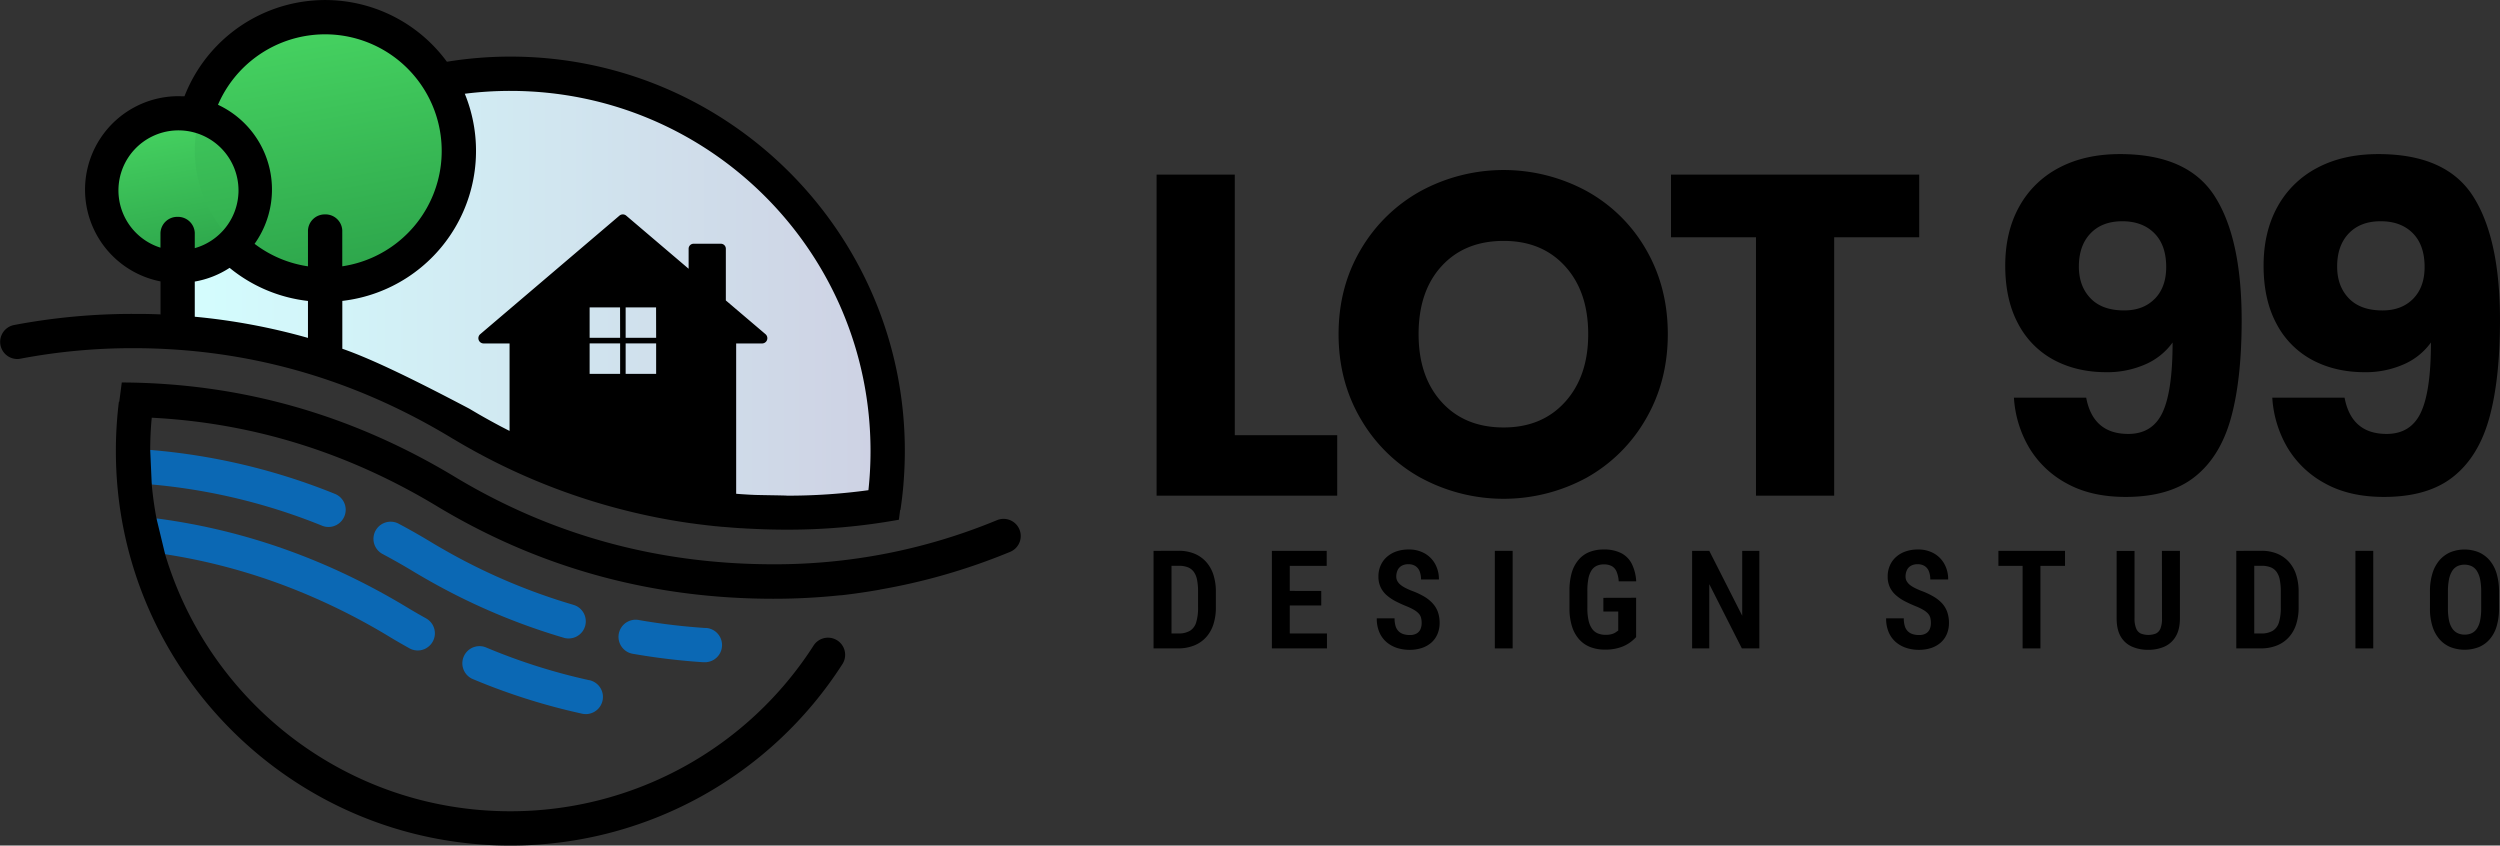 <svg xmlns="http://www.w3.org/2000/svg" xmlns:xlink="http://www.w3.org/1999/xlink" viewBox="0 0 1457.62 493"><rect x="0" y="0" width="1457.62" height="493" fill="#333333" stroke="none"/><defs><style>.cls-1{isolation:isolate;}.cls-2,.cls-5,.cls-6{fill-rule:evenodd;}.cls-2{fill:url(#linear-gradient);}.cls-3{fill:url(#linear-gradient-2);}.cls-4{fill:url(#linear-gradient-3);}.cls-5{fill:#0b68b4;}</style><linearGradient id="linear-gradient" x1="89.98" y1="173.24" x2="517.2" y2="173.24" gradientUnits="userSpaceOnUse"><stop offset="0" stop-color="#d4ffff"/><stop offset="1" stop-color="#ced1e3"/></linearGradient><linearGradient id="linear-gradient-2" x1="96.81" y1="69.21" x2="111.31" y2="151.48" gradientUnits="userSpaceOnUse"><stop offset="0" stop-color="#46d361"/><stop offset="1" stop-color="#2da54b"/></linearGradient><linearGradient id="linear-gradient-3" x1="174.98" y1="14.43" x2="200.8" y2="160.85" xlink:href="#linear-gradient-2"/></defs><g id="Layer_2" data-name="Layer 2"><g id="Layer_1-2" data-name="Layer 1"><g id="Final-Logo"><g id="Logos---black-_-blue" data-name="Logos---black-+-blue"><g id="h-full-line-logo"><g id="Group-17-Copy"><g id="Lot-99" class="cls-1"><g class="cls-1"><path d="M719.94,253.76h59.72V289H674.35V101.8h45.59Z"/><path d="M828.31,278.56a91.77,91.77,0,0,1-34.93-34.26q-12.93-22-12.93-49.46t12.93-49.32a92,92,0,0,1,34.93-34.12,101.55,101.55,0,0,1,96.78,0,90.09,90.09,0,0,1,34.66,34.12q12.66,21.87,12.66,49.32t-12.8,49.46A91,91,0,0,1,925,278.56a101.35,101.35,0,0,1-96.64,0Zm84.25-44.26Q926,219.38,926,194.84q0-24.79-13.46-39.59T876.7,140.46q-22.66,0-36.13,14.66t-13.46,39.72q0,24.79,13.46,39.59t36.13,14.8Q899.1,249.23,912.56,234.3Z"/><path d="M1119,101.8v36.52h-49.59V289h-45.59V138.32H974.27V101.8Z"/><path d="M1240.87,253q14.13,0,20-12.53t5.86-40.79a38.28,38.28,0,0,1-16,12.8,54.94,54.94,0,0,1-22.66,4.53q-17.07,0-30.4-7.06a50.28,50.28,0,0,1-20.92-21.06q-7.6-14-7.6-34,0-19.72,8.13-34.39a55.91,55.91,0,0,1,23.19-22.66q15.06-8,35.59-8,39.47,0,55.19,24.53T1307,186.58q0,34.66-6.26,57.19T1279.66,278q-14.79,11.75-40.39,11.73-20.26,0-34.52-8a56.71,56.71,0,0,1-21.86-21.06,65.19,65.19,0,0,1-8.67-28.8h42.13Q1220.34,253,1240.87,253Zm15.47-78.78q6.66-6.8,6.66-18.53,0-12.79-6.93-19.73T1237.41,129q-11.75,0-18.53,7.07t-6.8,19.33q0,11.46,6.8,18.53t19.59,7.06Q1249.68,181,1256.34,174.18Z"/><path d="M1391.5,253q14.13,0,20-12.53t5.86-40.79a38.28,38.28,0,0,1-16,12.8,54.94,54.94,0,0,1-22.66,4.53q-17.07,0-30.4-7.06a50.36,50.36,0,0,1-20.93-21.06q-7.59-14-7.59-34,0-19.72,8.13-34.39a55.91,55.91,0,0,1,23.19-22.66q15.06-8,35.59-8,39.46,0,55.19,24.53t15.73,72.25q0,34.66-6.27,57.19T1430.29,278q-14.79,11.75-40.39,11.73-20.26,0-34.52-8a56.71,56.71,0,0,1-21.86-21.06,65.19,65.19,0,0,1-8.67-28.8H1367Q1371,253,1391.5,253ZM1407,174.18q6.66-6.8,6.66-18.53,0-12.79-6.93-19.73T1388,129q-11.74,0-18.53,7.07t-6.8,19.33q0,11.46,6.8,18.53T1389.1,181Q1400.3,181,1407,174.18Z"/></g></g><g id="Homes-_-Pool-Designs" data-name="Homes-&amp;-Pool-Designs" class="cls-1"><g class="cls-1"><path d="M683.05,321.17v56.88H672.58V321.17ZM687,378.05H677l.08-8.71H687a12.76,12.76,0,0,0,6.86-1.59,8.64,8.64,0,0,0,3.59-4.94,28.93,28.93,0,0,0,1.08-8.67V345a35.17,35.17,0,0,0-.59-6.93,11.76,11.76,0,0,0-1.91-4.67,8,8,0,0,0-3.48-2.66,14.4,14.4,0,0,0-5.31-.86H676.84v-8.75h10.39a24.08,24.08,0,0,1,8.91,1.58,18.94,18.94,0,0,1,6.85,4.63,20.57,20.57,0,0,1,4.4,7.52,31.83,31.83,0,0,1,1.52,10.22v9a31.62,31.62,0,0,1-1.52,10.2,20.49,20.49,0,0,1-4.4,7.5,18.83,18.83,0,0,1-6.91,4.63A24.91,24.91,0,0,1,687,378.05Z"/><path d="M752,321.17v56.88H741.57V321.17Zm21.53,0v8.75H749v-8.75Zm-3.17,23.36V353H749v-8.48Zm3.32,24.81v8.71H749v-8.71Z"/><path d="M828.89,363.24a12.3,12.3,0,0,0-.34-3,5.82,5.82,0,0,0-1.27-2.4,11.25,11.25,0,0,0-2.69-2.17,32.14,32.14,0,0,0-4.53-2.2q-3.28-1.34-6.21-2.83a26.59,26.59,0,0,1-5.24-3.5,14.57,14.57,0,0,1-3.61-4.69,14.25,14.25,0,0,1-1.31-6.29,15.82,15.82,0,0,1,1.27-6.42,14.29,14.29,0,0,1,3.61-5,16.51,16.51,0,0,1,5.57-3.23,21.5,21.5,0,0,1,7.13-1.13,18.38,18.38,0,0,1,9.45,2.31,16,16,0,0,1,6.1,6.25,18.33,18.33,0,0,1,2.14,8.9H828.53a12.84,12.84,0,0,0-.76-4.59,6.51,6.51,0,0,0-2.4-3.14,7.23,7.23,0,0,0-4.22-1.13,7.5,7.5,0,0,0-4,.95,5.82,5.82,0,0,0-2.31,2.58,8.84,8.84,0,0,0-.74,3.69,5.37,5.37,0,0,0,.68,2.68,7.86,7.86,0,0,0,1.9,2.17,16.12,16.12,0,0,0,2.95,1.85,41.21,41.21,0,0,0,3.88,1.7,43.43,43.43,0,0,1,6.92,3.26,21.34,21.34,0,0,1,4.94,4,14.81,14.81,0,0,1,3,5,19,19,0,0,1,1,6.33,16.37,16.37,0,0,1-1.22,6.4,13.64,13.64,0,0,1-3.51,5,16,16,0,0,1-5.57,3.19,22.36,22.36,0,0,1-7.24,1.11,23.7,23.7,0,0,1-7.29-1.11,17.81,17.81,0,0,1-6.11-3.38,15.65,15.65,0,0,1-4.18-5.73,20,20,0,0,1-1.53-8.14H813.1a15.37,15.37,0,0,0,.59,4.51,7.13,7.13,0,0,0,1.76,3,7,7,0,0,0,2.81,1.68,12.13,12.13,0,0,0,3.71.53,7.81,7.81,0,0,0,4-.9,5.39,5.39,0,0,0,2.22-2.48A8.82,8.82,0,0,0,828.89,363.24Z"/><path d="M881.94,321.17v56.88H871.55V321.17Z"/><path d="M953.94,348.52v22.93a24.07,24.07,0,0,1-3.36,3,20.9,20.9,0,0,1-5.88,3,27.08,27.08,0,0,1-9,1.31,23.12,23.12,0,0,1-8.46-1.49,16.73,16.73,0,0,1-6.52-4.51,20.58,20.58,0,0,1-4.18-7.56,34.78,34.78,0,0,1-1.46-10.7v-9.92A37.71,37.71,0,0,1,916.38,334a20.53,20.53,0,0,1,4-7.6,16,16,0,0,1,6.27-4.53,22.1,22.1,0,0,1,8.36-1.49,21.86,21.86,0,0,1,10.25,2.13,14.27,14.27,0,0,1,6.17,6.27,26.26,26.26,0,0,1,2.56,10.16H943.79a17.88,17.88,0,0,0-1.29-5.74,6.47,6.47,0,0,0-2.76-3.13,9.47,9.47,0,0,0-4.59-1,9.89,9.89,0,0,0-4.31.88,7.3,7.3,0,0,0-3,2.76,13.76,13.76,0,0,0-1.76,4.8,37.61,37.61,0,0,0-.57,7.07v10a31.81,31.81,0,0,0,.69,7.11,13.4,13.4,0,0,0,2,4.84,7.77,7.77,0,0,0,3.32,2.74,11.73,11.73,0,0,0,4.65.86,12.29,12.29,0,0,0,3.75-.47,8.36,8.36,0,0,0,2.24-1.07c.56-.41,1-.71,1.35-.92v-11.1h-8.67v-8Z"/><path d="M1025.79,321.17v56.88h-10.2l-19-37.46v37.46h-10V321.17h10L1015.79,359V321.17Z"/><path d="M1125.8,363.24a12.32,12.32,0,0,0-.33-3,5.94,5.94,0,0,0-1.27-2.4,11.32,11.32,0,0,0-2.7-2.17,32.14,32.14,0,0,0-4.53-2.2q-3.27-1.34-6.21-2.83a26.51,26.51,0,0,1-5.23-3.5,14.6,14.6,0,0,1-3.62-4.69,14.25,14.25,0,0,1-1.3-6.29,15.82,15.82,0,0,1,1.27-6.42,14.17,14.17,0,0,1,3.61-5,16.42,16.42,0,0,1,5.57-3.23,21.44,21.44,0,0,1,7.12-1.13,18.4,18.4,0,0,1,9.46,2.31,15.91,15.91,0,0,1,6.09,6.25,18.34,18.34,0,0,1,2.15,8.9h-10.43a12.84,12.84,0,0,0-.76-4.59,6.51,6.51,0,0,0-2.4-3.14,7.25,7.25,0,0,0-4.22-1.13,7.51,7.51,0,0,0-4,.95,5.79,5.79,0,0,0-2.3,2.58,8.69,8.69,0,0,0-.74,3.69,5.26,5.26,0,0,0,.68,2.68,7.82,7.82,0,0,0,1.89,2.17,16.47,16.47,0,0,0,3,1.85,41.45,41.45,0,0,0,3.89,1.7,43.3,43.3,0,0,1,6.91,3.26,21.4,21.4,0,0,1,5,4,14.78,14.78,0,0,1,2.94,5,19,19,0,0,1,1,6.33,16.37,16.37,0,0,1-1.21,6.4,13.67,13.67,0,0,1-3.52,5,16,16,0,0,1-5.56,3.19,22.42,22.42,0,0,1-7.25,1.11,23.64,23.64,0,0,1-7.28-1.11,17.76,17.76,0,0,1-6.12-3.38,15.76,15.76,0,0,1-4.18-5.73,20.14,20.14,0,0,1-1.52-8.14H1110a15.37,15.37,0,0,0,.59,4.51,7.11,7.11,0,0,0,1.75,3,6.94,6.94,0,0,0,2.82,1.68,12.13,12.13,0,0,0,3.71.53,7.74,7.74,0,0,0,4-.9,5.36,5.36,0,0,0,2.23-2.48A8.82,8.82,0,0,0,1125.8,363.24Z"/><path d="M1204,321.17v8.75h-38.83v-8.75Zm-14.33,0v56.88h-10.39V321.17Z"/><path d="M1260.5,321.17H1271v39.3q0,6.52-2.42,10.57A14.41,14.41,0,0,1,1262,377a22.78,22.78,0,0,1-9.41,1.88A23.1,23.1,0,0,1,1243,377a14.18,14.18,0,0,1-6.54-5.91q-2.36-4.05-2.36-10.57v-39.3h10.43v39.3a15.06,15.06,0,0,0,1,6,5.48,5.48,0,0,0,2.72,2.89,12.44,12.44,0,0,0,8.67,0,5.41,5.41,0,0,0,2.7-2.89,15.29,15.29,0,0,0,.93-6Z"/><path d="M1314.34,321.17v56.88h-10.47V321.17Zm4,56.88h-10l.07-8.71h9.89a12.74,12.74,0,0,0,6.85-1.59,8.69,8.69,0,0,0,3.6-4.94,29.3,29.3,0,0,0,1.07-8.67V345a35.17,35.17,0,0,0-.59-6.93,11.76,11.76,0,0,0-1.91-4.67,7.89,7.89,0,0,0-3.48-2.66,14.4,14.4,0,0,0-5.31-.86h-10.39v-8.75h10.39a24.08,24.08,0,0,1,8.91,1.58,18.94,18.94,0,0,1,6.85,4.63,20.43,20.43,0,0,1,4.4,7.52,31.83,31.83,0,0,1,1.52,10.22v9a31.62,31.62,0,0,1-1.52,10.2,20.35,20.35,0,0,1-4.4,7.5,18.83,18.83,0,0,1-6.91,4.63A24.85,24.85,0,0,1,1318.29,378.05Z"/><path d="M1383.72,321.17v56.88h-10.39V321.17Z"/><path d="M1457.05,345.08v9.57a36,36,0,0,1-1.4,10.55,20.46,20.46,0,0,1-4.07,7.55,17,17,0,0,1-6.36,4.56,23,23,0,0,1-16.45,0,17.22,17.22,0,0,1-6.39-4.56,21,21,0,0,1-4.14-7.55,34.57,34.57,0,0,1-1.46-10.55v-9.57a36.08,36.08,0,0,1,1.44-10.74,21.31,21.31,0,0,1,4.13-7.7,17.39,17.39,0,0,1,6.38-4.67,22.15,22.15,0,0,1,16.43,0,17.4,17.4,0,0,1,6.36,4.67,21,21,0,0,1,4.11,7.7A36.44,36.44,0,0,1,1457.05,345.08Zm-10.39,9.57V345a36.38,36.38,0,0,0-.62-7.19,14.21,14.21,0,0,0-1.88-4.9,7.82,7.82,0,0,0-3.06-2.79,10.16,10.16,0,0,0-8.36,0,7.66,7.66,0,0,0-3,2.79,14.42,14.42,0,0,0-1.86,4.9,36.38,36.38,0,0,0-.62,7.19v9.65a34.68,34.68,0,0,0,.62,7,13.25,13.25,0,0,0,1.9,4.77,7.87,7.87,0,0,0,3.08,2.71,9.47,9.47,0,0,0,4.2.88,9.35,9.35,0,0,0,4.16-.88,7.66,7.66,0,0,0,3-2.71,13.62,13.62,0,0,0,1.84-4.77A35.56,35.56,0,0,0,1446.66,354.65Z"/></g></g></g></g></g></g><path class="cls-2" d="M297.88,44.73a220.45,220.45,0,0,0-46.13,4.86c-1.76.38-3.52.77-5.27,1.2a218.49,218.49,0,0,0-89.81,45.45q-5.7,4.79-11.06,10-3.37,3.24-6.6,6.65-7,7.38-13.37,15.41-6.23,7.88-11.72,16.31-2.3,3.54-4.47,7.18A217.93,217.93,0,0,0,90,194c40.73,3.8,116.75,14.67,161.08,44.55a364,364,0,0,0,46,26.2c6.35,3.05,12.69,5.89,19,8.53,43.29,18.21,83.81,27,104.51,28.27,19.76,1.23,64.64-4.19,94.71-8.29a221.92,221.92,0,0,0,1.93-29.23C517.2,142.92,419,44.73,297.88,44.73Z"/><circle class="cls-3" cx="104.06" cy="110.35" r="41.76"/><circle class="cls-4" cx="187.89" cy="87.64" r="74.33"/><path class="cls-5" d="M253.54,369.94a10.07,10.07,0,0,1-8.27,9.17,10,10,0,0,1-6.72-1.21q-5.13-2.85-10.19-5.86a372.88,372.88,0,0,0-61.52-30.26,347.24,347.24,0,0,0-38.16-12.06q-16-4.07-32.38-6.58l-8.74-8.92,3.68-11.92v-.05a.16.16,0,0,1,0,0q77.66,10.2,147.46,52.7,4.74,2.82,9.54,5.49A10,10,0,0,1,253.54,369.94Z"/><path class="cls-5" d="M201.55,297.68a10.08,10.08,0,0,1-9,9.52,9.92,9.92,0,0,1-4.47-.57h0l-.51-.21q-3.34-1.35-6.7-2.63a346.58,346.58,0,0,0-92.38-21.31l-5-11.75,4.07-8.4A367,367,0,0,1,195.39,288,10,10,0,0,1,201.55,297.68Z"/><path class="cls-5" d="M334.43,352.68a351.08,351.08,0,0,1-72-30.17q-4.89-2.73-9.73-5.6-10.06-6.14-20.29-11.58a10,10,0,1,0-9.32,17.7q9.72,5.18,19.29,11,5.07,3,10.19,5.86A371.91,371.91,0,0,0,327,371.34l1.27.37a9.89,9.89,0,0,0,3.27.55,10,10,0,0,0,2.87-19.58Z"/><path class="cls-5" d="M411.34,366.16h0a367.74,367.74,0,0,1-36.83-4.3l-2-.35a9.67,9.67,0,0,0-1.88-.18,10,10,0,0,0-1.68,19.86A385,385,0,0,0,410,386.11h0l.59,0a10,10,0,0,0,.78-20Z"/><path class="cls-5" d="M343.43,396.56a347.56,347.56,0,0,1-59.88-19,10,10,0,1,0-7.43,18.56,366.16,366.16,0,0,0,61.38,19.57l1.83.41.42.09a10.78,10.78,0,0,0,1.81.16,10,10,0,0,0,1.87-19.82Z"/><path class="cls-6" d="M586,302.56a10,10,0,0,0-4.6.68A338,338,0,0,1,451.06,329q-100.32,0-184.38-50.09Q175.6,223.46,71,223l-1.46,11.22-.22,0A232,232,0,0,0,67.56,263c0,127,103,230,230,230A229.79,229.79,0,0,0,491.38,386.87a10,10,0,0,0-16.85-10.75,209.87,209.87,0,0,1-177,96.88c-95.08,0-175.4-63.19-201.26-149.86L91.24,302.3v-.05a.16.16,0,0,1,0,0q-1.84-9.7-2.76-19.74l-.9-20.15q0-9.1.82-18l.08-.81q89.12,4.58,167.9,52.56,89,53,194.7,53a368.71,368.71,0,0,0,39.05-2.06s0,0,0,.06l0,0,.81-.08Q502,345.75,513,343.81v-.05a358.05,358.05,0,0,0,74.32-21.33l1.27-.52A10,10,0,0,0,586,302.56Z"/><path class="cls-6" d="M297.56,33a230.51,230.51,0,0,0-37,3,88,88,0,0,0-153,20.14l-.86,0c-.86,0-1.73-.06-2.6-.06a54.51,54.51,0,0,0-10.5,108V183.3c-3.89-.15-7.79-.25-11.71-.28l-4.29,0a369.94,369.94,0,0,0-69.68,6.54h0A10,10,0,0,0,10,209.32a9.84,9.84,0,0,0,2.12-.23A350.28,350.28,0,0,1,77.56,203q99.74,0,186.8,53l.05,0,0,0A369.85,369.85,0,0,0,391,303.21l.29.05,1.64.28.32.06q4.95.82,9.93,1.53l.15,0,3.93.53h.07l1.6.2.72.09,1.25.15.63.08,1.76.21h.13l1.54.17.58.07,1.9.2.21,0,3.78.37.41,0,1.74.15.14,0,1.64.14.72.06,1.3.1.6.05,1.37.1.72.05,1.44.1.45,0,4.05.25h.25l1.54.08h.11q10.51.54,21.18.54a363,363,0,0,0,65-5.79l.74-5.71H525q1.13-7.44,1.76-15v-.13q.79-9.57.8-19.33C527.56,136,424.59,33,297.56,33Zm-194,93.44a9.78,9.78,0,0,0-10,9.54v8.42a35,35,0,1,1,45.5-33.4c0,.62,0,1.24-.05,1.86a35,35,0,0,1-25.09,31.72l-.36.11v-9A9.8,9.8,0,0,0,103.56,126.44Zm76,70.57a367.43,367.43,0,0,0-66-12.34v-20.5a54.15,54.15,0,0,0,20.31-8,87.65,87.65,0,0,0,45.69,19.3Zm10-72a9.78,9.78,0,0,0-10,9.54v20.73a67.7,67.7,0,0,1-31.13-13.12l.41-.58A54.51,54.51,0,0,0,127.6,61.33l-.51-.24.32-.72a68,68,0,1,1,72.15,94.9v-21A9.8,9.8,0,0,0,189.56,125Zm193,71.95H364.78V179.21h17.74Zm0,3.26V218H364.78V200.21Zm-21-3.26H343.78V179.21h17.74Zm0,3.26V218H343.78V200.21Zm144.81,85.58A345.7,345.7,0,0,1,459.06,289h-.26c0-.17-20-.35-20-.52l-.52,0-1.93-.1-2.07-.13-1.29-.08-1.74-.12-1.78-.14-.25,0V200.25h15.1a3.07,3.07,0,0,0,2-5.41L423.2,175.17V145a2.9,2.9,0,0,0-2.89-2.89H404.4a2.9,2.9,0,0,0-2.9,2.89V156.7l-36.36-30.95a3.06,3.06,0,0,0-4,0L280,194.84a3.07,3.07,0,0,0,2,5.41h15.1v51l-.59-.3-.22-.11-1.42-.73-.27-.14-1.26-.65q-1.43-.73-2.85-1.5l-2.13-1.14-1-.55-.54-.29-.39-.22-.47-.25-.46-.26-.35-.19-1.05-.59-.42-.23-.53-.3-.49-.27-.76-.43-.76-.43-.89-.51-.78-.44-.94-.55-.55-.32-3.25-1.91-1-.6c-29.07-15.31-55.72-28.62-74.14-35V175.44A88.05,88.05,0,0,0,271,54.66,211.42,211.42,0,0,1,297.56,53c116,0,210,94,210,210A209.18,209.18,0,0,1,506.33,285.79Z"/></g></g></svg>